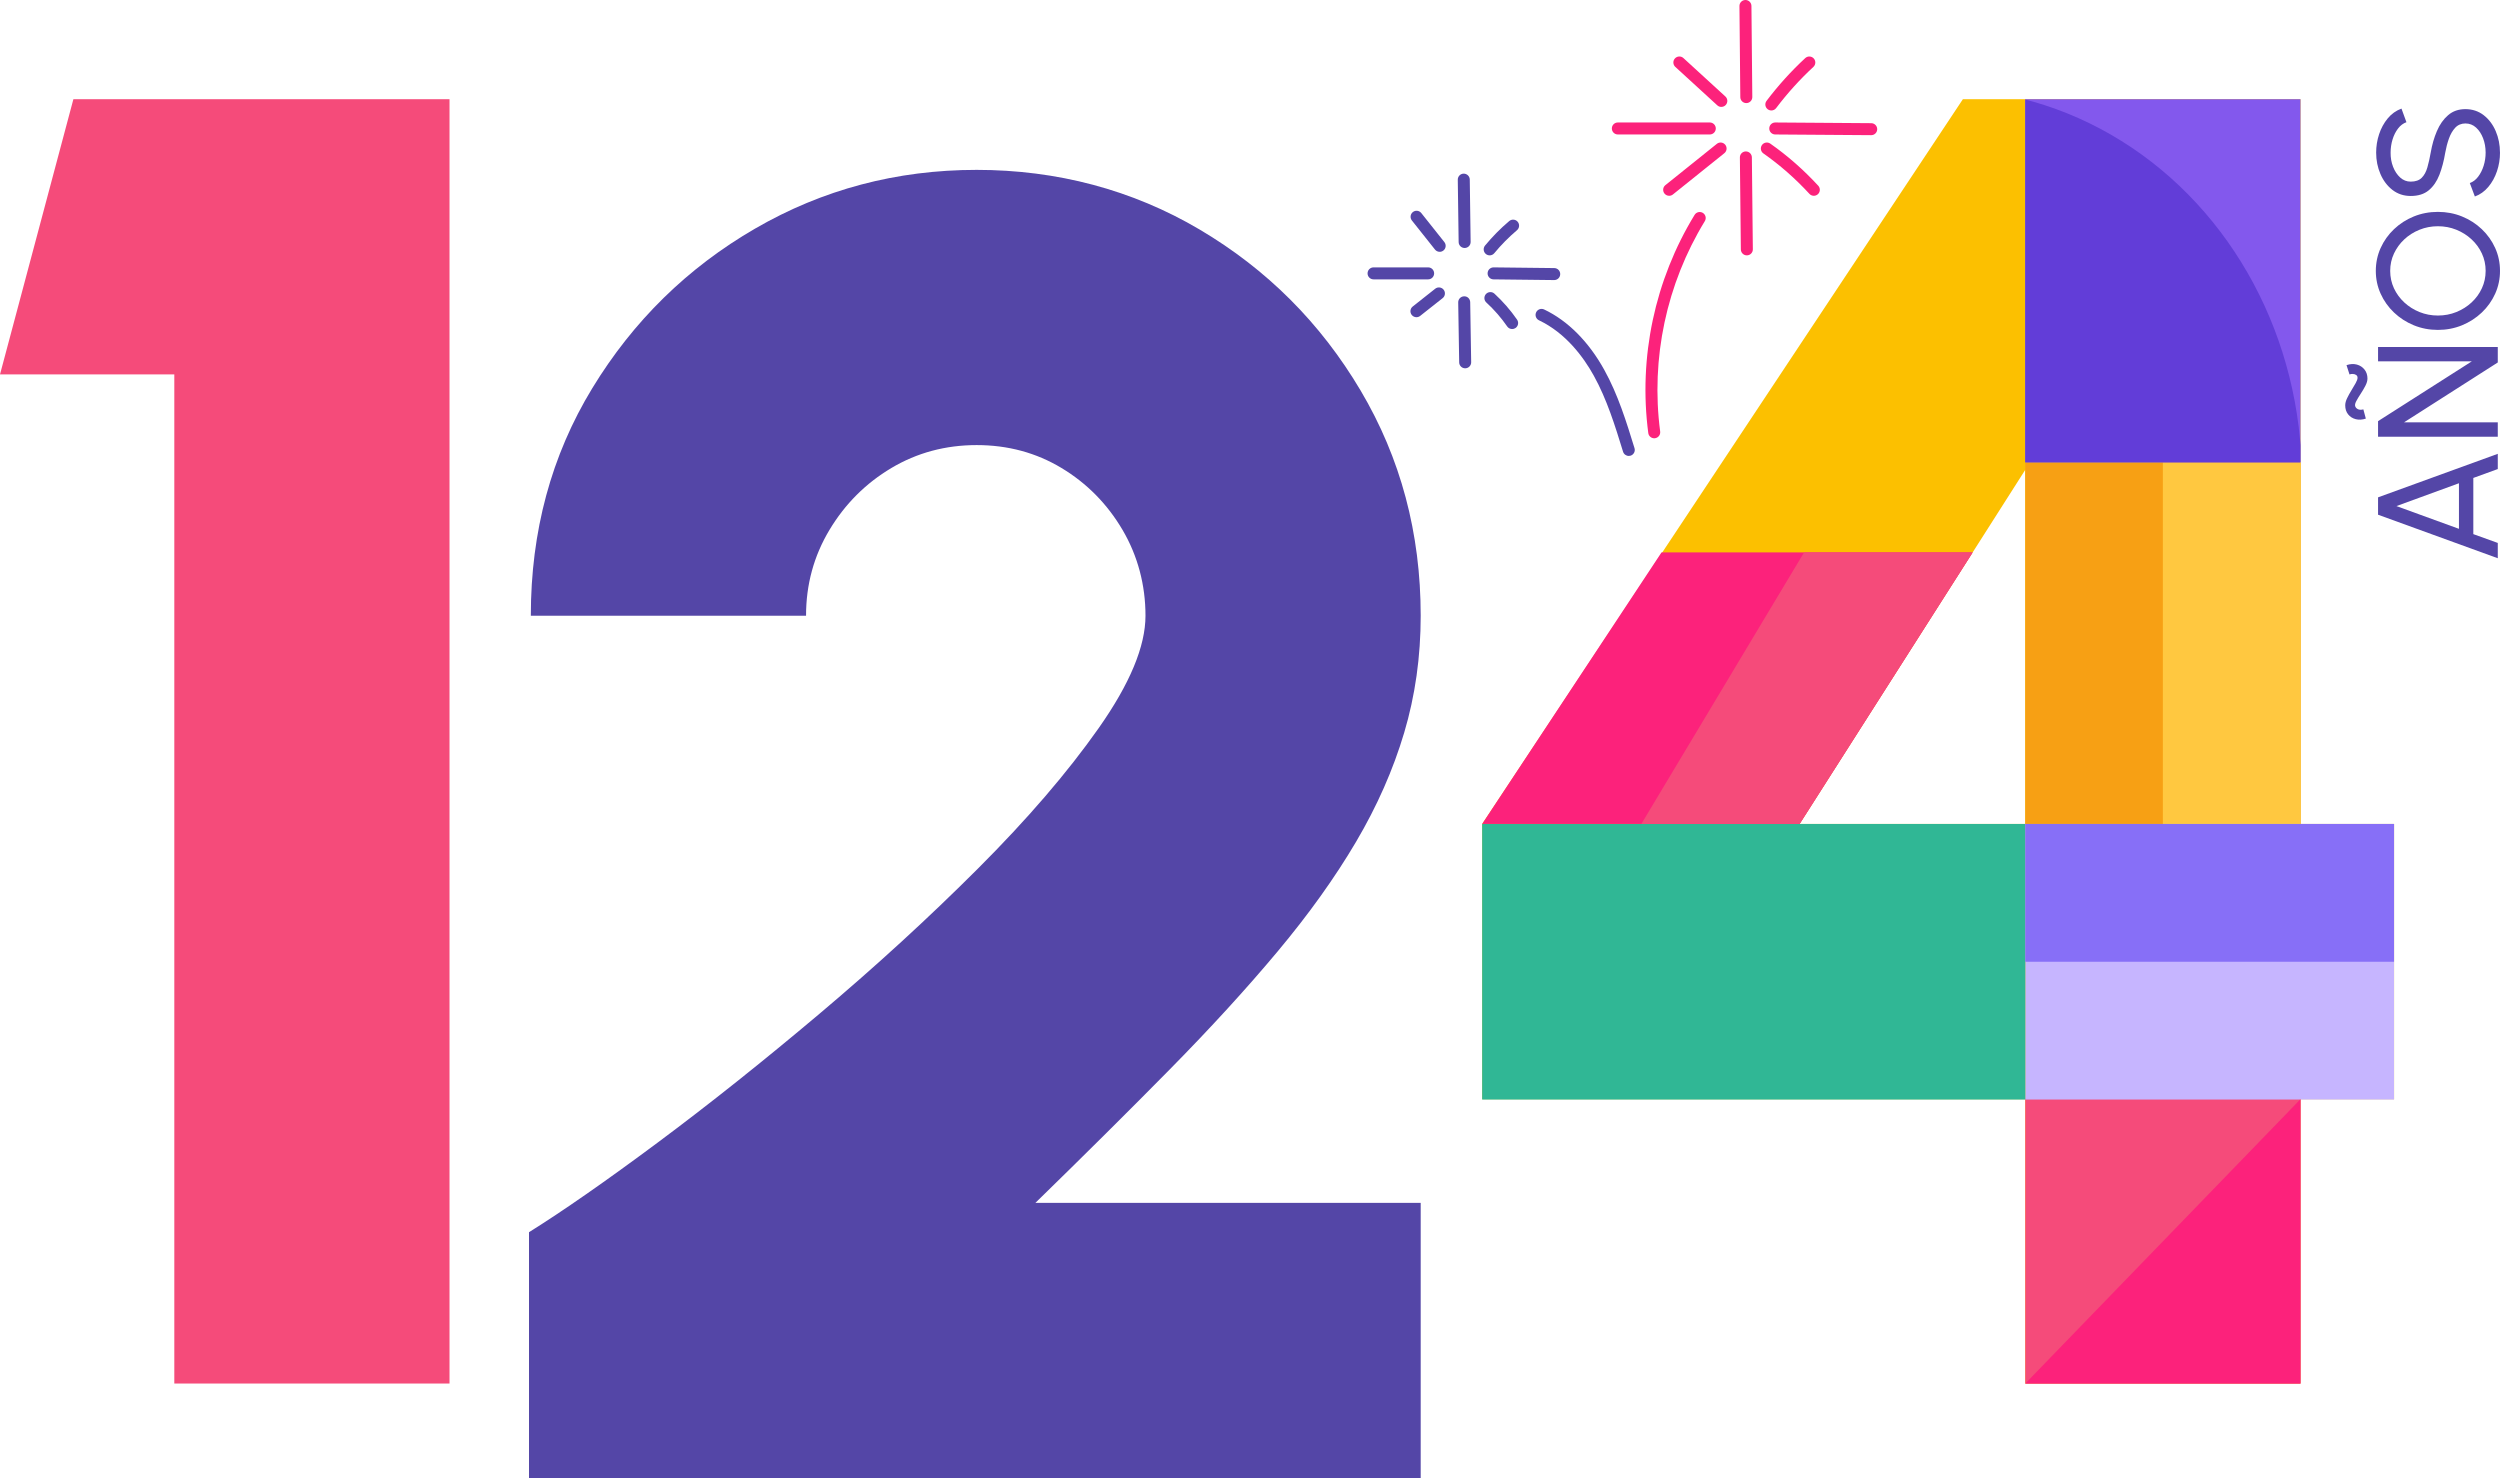 <?xml version="1.0" encoding="UTF-8"?>
<svg id="Capa_2" data-name="Capa 2" xmlns="http://www.w3.org/2000/svg" xmlns:xlink="http://www.w3.org/1999/xlink" viewBox="0 0 2187.05 1293.04">
  <defs>
    <clipPath id="clippath">
      <rect x="1771.74" y="86.79" width="240.76" height="317.68" fill="none"/>
    </clipPath>
  </defs>
  <g id="Capa_1-2" data-name="Capa 1">
    <g>
      <g>
        <path d="M2080.37,450.28v-15.19l104.74-38.08v13.32l-21.4,7.78v49.15l21.4,7.71v13.39l-104.74-38.08ZM2151.14,462.63v-39.88l-54.69,19.98,54.69,19.9Z" fill="#5446a7"/>
        <path d="M2071.09,331.25c0,1.85-.6,3.93-1.8,6.25-1.2,2.32-2.57,4.65-4.11,7-1.55,2.34-2.83,4.48-3.85,6.4-1.02,1.92-1.33,3.43-.93,4.53.4,1.15,1.22,2.01,2.47,2.58,1.25.57,2.79.61,4.64.11l2.17,8.08c-3.09,1.05-6.02,1.22-8.79.52-2.77-.7-5-2.11-6.7-4.23-1.7-2.12-2.54-4.75-2.54-7.89,0-1.9.55-3.98,1.65-6.25,1.1-2.27,2.36-4.56,3.78-6.88,1.42-2.32,2.67-4.44,3.74-6.36,1.07-1.92,1.61-3.45,1.61-4.6s-.41-1.92-1.23-2.47c-.82-.55-1.78-.85-2.88-.9-1.1-.05-2.07.1-2.92.45l-2.62-8.16c3.29-1.1,6.32-1.26,9.09-.49,2.77.77,5,2.24,6.7,4.41,1.7,2.17,2.54,4.8,2.54,7.89ZM2185.11,382.05h-104.74v-13.62l82-52.3h-82v-12.57h104.74v13.54l-82,52.37h82v12.57Z" fill="#5446a7"/>
        <path d="M2187.05,236.98c0,7.08-1.41,13.74-4.23,19.98-2.82,6.24-6.72,11.72-11.71,16.46-4.99,4.74-10.76,8.45-17.32,11.15-6.56,2.69-13.58,4.04-21.06,4.04s-14.5-1.35-21.06-4.04c-6.56-2.69-12.33-6.41-17.32-11.15-4.99-4.74-8.89-10.22-11.71-16.46-2.82-6.23-4.23-12.89-4.23-19.98s1.41-13.81,4.23-20.05c2.82-6.23,6.72-11.72,11.71-16.46,4.99-4.74,10.76-8.44,17.32-11.11,6.56-2.67,13.58-4,21.06-4s14.5,1.33,21.06,4c6.56,2.67,12.33,6.37,17.32,11.11,4.99,4.74,8.89,10.23,11.71,16.46,2.82,6.24,4.23,12.92,4.23,20.05ZM2174.49,236.98c0-5.44-1.1-10.51-3.29-15.23-2.19-4.71-5.22-8.85-9.09-12.42-3.87-3.57-8.3-6.36-13.32-8.38s-10.36-3.03-16.05-3.03-11.06,1.02-16.12,3.07c-5.06,2.05-9.5,4.85-13.32,8.42-3.82,3.57-6.82,7.71-9.02,12.42-2.19,4.71-3.29,9.76-3.29,15.15s1.1,10.51,3.29,15.23c2.2,4.71,5.23,8.85,9.09,12.42,3.87,3.57,8.3,6.36,13.32,8.38s10.36,3.03,16.05,3.03,11.12-1.02,16.16-3.07c5.04-2.04,9.48-4.85,13.32-8.42,3.84-3.57,6.85-7.71,9.01-12.42,2.17-4.71,3.25-9.76,3.25-15.15Z" fill="#5446a7"/>
        <path d="M2187.05,133.51c0,5.64-.89,11.07-2.66,16.31-1.77,5.24-4.3,9.81-7.59,13.73-3.29,3.92-7.21,6.7-11.75,8.34l-4.41-11.75c2.79-1,5.23-2.85,7.29-5.57,2.07-2.72,3.68-5.92,4.83-9.61,1.15-3.69,1.72-7.51,1.72-11.45,0-4.49-.74-8.67-2.21-12.53-1.47-3.86-3.53-7-6.17-9.39s-5.74-3.59-9.28-3.59-6.62,1.25-8.94,3.74c-2.32,2.49-4.16,5.69-5.54,9.58-1.37,3.89-2.43,7.96-3.18,12.2-1.2,7.23-2.91,13.7-5.12,19.41-2.22,5.71-5.32,10.23-9.31,13.54-3.99,3.32-9.25,4.98-15.79,4.98-6.08,0-11.4-1.76-15.94-5.27-4.54-3.52-8.05-8.17-10.55-13.95-2.49-5.79-3.74-12.02-3.74-18.7,0-5.54.86-10.91,2.58-16.12,1.72-5.21,4.23-9.81,7.52-13.8,3.29-3.99,7.31-6.86,12.05-8.6l4.34,11.9c-2.84,1-5.3,2.86-7.37,5.57-2.07,2.72-3.67,5.91-4.79,9.58s-1.68,7.49-1.68,11.48c-.05,4.44.67,8.58,2.17,12.42,1.5,3.84,3.57,6.96,6.21,9.35s5.71,3.59,9.2,3.59c4.19,0,7.39-1.11,9.61-3.33,2.22-2.22,3.88-5.25,4.97-9.09,1.1-3.84,2.07-8.15,2.92-12.94,1.15-6.78,2.96-13.07,5.42-18.85,2.47-5.79,5.75-10.44,9.84-13.95,4.09-3.52,9.13-5.27,15.11-5.27s11.4,1.76,15.94,5.27c4.54,3.52,8.06,8.17,10.55,13.95,2.49,5.79,3.74,12.07,3.74,18.85Z" fill="#5446a7"/>
      </g>
      <g>
        <path d="M1281.29,216.95c-2.86,0-5.2-2.3-5.24-5.17l-.76-54.56c-.04-2.9,2.28-5.28,5.17-5.32,2.88.02,5.28,2.28,5.32,5.17l.76,54.56c.04,2.9-2.28,5.28-5.17,5.32h-.08Z" fill="#5446a7"/>
        <path d="M1249.36,244.4h-47.74c-2.9,0-5.25-2.35-5.25-5.25s2.35-5.25,5.25-5.25h47.74c2.9,0,5.25,2.35,5.25,5.25s-2.35,5.25-5.25,5.25Z" fill="#5446a7"/>
        <path d="M1359.67,245.01h-.06l-53.05-.61c-2.9-.03-5.22-2.41-5.18-5.31.03-2.88,2.38-5.18,5.24-5.18h.06l53.05.61c2.9.03,5.22,2.41,5.18,5.31-.03,2.88-2.38,5.18-5.24,5.18Z" fill="#5446a7"/>
        <path d="M1281.76,322.2c-2.86,0-5.2-2.29-5.24-5.16l-.85-52.48c-.05-2.9,2.26-5.28,5.16-5.33,2.96-.14,5.28,2.26,5.33,5.16l.85,52.48c.05,2.9-2.26,5.28-5.16,5.33h-.09Z" fill="#5446a7"/>
        <path d="M1259.46,220.29c-1.55,0-3.08-.68-4.11-1.98l-20.2-25.42c-1.8-2.27-1.42-5.57.84-7.37,2.26-1.8,5.57-1.42,7.37.85l20.2,25.42c1.8,2.27,1.42,5.57-.84,7.37-.96.77-2.12,1.14-3.26,1.14Z" fill="#5446a7"/>
        <path d="M1303.2,223.4c-1.17,0-2.36-.39-3.34-1.2-2.23-1.84-2.55-5.15-.71-7.39,6.38-7.73,13.49-14.94,21.15-21.42,2.21-1.87,5.52-1.6,7.39.61,1.87,2.21,1.6,5.52-.61,7.39-7.18,6.09-13.86,12.85-19.84,20.1-1.04,1.26-2.54,1.91-4.05,1.91Z" fill="#5446a7"/>
        <path d="M1239.13,277.5c-1.55,0-3.08-.68-4.12-1.99-1.8-2.27-1.41-5.57.86-7.37l19.68-15.56c2.27-1.8,5.57-1.41,7.37.86,1.8,2.27,1.41,5.57-.86,7.37l-19.68,15.56c-.96.76-2.11,1.13-3.25,1.13Z" fill="#5446a7"/>
        <path d="M1322.85,287.85c-1.67,0-3.3-.79-4.32-2.26-5.28-7.63-11.42-14.69-18.26-20.96-2.13-1.96-2.28-5.28-.32-7.41,1.96-2.13,5.28-2.27,7.41-.32,7.41,6.81,14.08,14.45,19.8,22.73,1.65,2.38,1.05,5.65-1.33,7.3-.91.63-1.95.93-2.98.93Z" fill="#5446a7"/>
        <path d="M1424.89,398.86c-2.24,0-4.32-1.45-5.01-3.7-6.93-22.5-14.1-45.76-25.61-66.53-8.8-15.89-24.27-37.18-47.93-48.42-2.62-1.24-3.73-4.37-2.49-6.99,1.24-2.62,4.37-3.73,6.99-2.49,20.73,9.84,38.92,28.1,52.61,52.82,12.04,21.72,19.37,45.51,26.46,68.53.85,2.77-.7,5.7-3.47,6.56-.51.16-1.03.23-1.55.23Z" fill="#5446a7"/>
        <g>
          <path d="M1527.7,90.19c-2.87,0-5.22-2.32-5.24-5.19l-.76-79.7c-.03-2.9,2.3-5.27,5.2-5.3h.05c2.87,0,5.22,2.32,5.24,5.19l.76,79.7c.03,2.9-2.3,5.27-5.2,5.3h-.05Z" fill="#fc227b"/>
          <path d="M1495.76,117.64h-80.44c-2.9,0-5.25-2.35-5.25-5.25s2.35-5.25,5.25-5.25h80.44c2.9,0,5.25,2.35,5.25,5.25s-2.35,5.25-5.25,5.25Z" fill="#fc227b"/>
          <path d="M1636.97,118.25h-.04l-83.94-.61c-2.9-.02-5.23-2.39-5.21-5.28.02-2.89,2.37-5.21,5.25-5.21h.04l83.94.61c2.9.02,5.23,2.39,5.21,5.28-.02,2.89-2.37,5.21-5.25,5.21Z" fill="#fc227b"/>
          <path d="M1528.17,223.4c-2.87,0-5.21-2.31-5.24-5.19l-.85-80.44c-.03-2.9,2.29-5.27,5.19-5.3,2.9,0,5.27,2.3,5.3,5.19l.85,80.44c.03,2.9-2.29,5.27-5.19,5.3h-.06Z" fill="#fc227b"/>
          <path d="M1505.86,93.53c-1.27,0-2.53-.45-3.54-1.38l-36.72-33.62c-2.14-1.96-2.29-5.27-.33-7.41,1.96-2.13,5.28-2.29,7.41-.33l36.72,33.62c2.14,1.96,2.29,5.27.33,7.41-1.03,1.13-2.45,1.7-3.87,1.7Z" fill="#fc227b"/>
          <path d="M1549.6,96.64c-1.1,0-2.21-.34-3.16-1.06-2.31-1.75-2.77-5.04-1.02-7.35,10.22-13.5,21.61-26.09,33.85-37.41,2.13-1.97,5.44-1.83,7.41.29,1.97,2.13,1.84,5.45-.29,7.42-11.79,10.9-22.76,23.02-32.6,36.04-1.03,1.36-2.6,2.08-4.19,2.08Z" fill="#fc227b"/>
          <path d="M1460.22,171.28c-1.54,0-3.06-.67-4.1-1.96-1.81-2.26-1.45-5.56.81-7.37l45-36.11c2.26-1.82,5.56-1.44,7.37.81,1.81,2.26,1.45,5.56-.81,7.37l-45,36.11c-.97.78-2.13,1.15-3.28,1.15Z" fill="#fc227b"/>
          <path d="M1586.78,171.28c-1.42,0-2.83-.57-3.86-1.69-12.32-13.38-25.87-25.28-40.26-35.36-2.37-1.66-2.95-4.93-1.29-7.31,1.66-2.37,4.93-2.95,7.31-1.29,15.01,10.51,29.13,22.91,41.96,36.85,1.96,2.13,1.83,5.45-.31,7.41-1.01.93-2.28,1.39-3.55,1.39Z" fill="#fc227b"/>
          <path d="M1447.15,383.42c-2.59,0-4.85-1.92-5.2-4.56-8.69-66.16,5.7-133.95,40.52-190.88,1.51-2.48,4.74-3.25,7.21-1.74,2.47,1.51,3.25,4.74,1.74,7.21-33.57,54.89-47.45,120.25-39.07,184.04.38,2.87-1.65,5.51-4.52,5.88-.23.03-.46.04-.69.04Z" fill="#fc227b"/>
        </g>
      </g>
      <g>
        <path d="M462.78,1293.04v-215.08c29.96-18.72,67.41-44.81,112.36-78.25,44.94-33.43,92.16-71.03,141.65-112.76,49.48-41.73,95.77-84.13,138.84-127.21,43.06-43.06,78.25-83.99,105.54-122.79,27.29-38.79,40.93-71.55,40.93-98.31s-6.7-52.29-20.06-75.04c-13.38-22.74-31.17-40.79-53.37-54.17-22.21-13.37-46.95-20.06-74.24-20.06s-52.17,6.7-74.64,20.06c-22.47,13.38-40.53,31.44-54.17,54.17-13.64,22.75-20.47,47.75-20.47,75.04h-240.77c0-73.83,17.92-140.17,53.77-199.03,35.84-58.85,83.33-105.4,142.45-139.64,59.11-34.23,123.72-51.36,193.82-51.36s136.16,17.39,195.02,52.17c58.85,34.79,105.8,81.74,140.85,140.85,35.04,59.13,52.57,124.8,52.57,197.03,0,35.85-4.82,69.96-14.45,102.33-9.63,32.38-23.67,64.21-42.13,95.5-18.46,31.3-41.33,63.28-68.62,95.9-27.29,32.64-58.72,67.01-94.3,103.13-35.59,36.12-74.77,75.04-117.57,116.77h337.07v240.77H462.78Z" fill="#5446a7"/>
        <g>
          <path d="M1771.74,1210.37v-248.79h-475.11v-240.77L1717.17,86.79h295.34v634.02h81.87v240.77h-81.87v248.79h-240.76ZM1574.31,720.81h197.43v-309.79l-197.43,309.79Z" fill="#fcc000"/>
          <rect x="1771.74" y="960.57" width="240.76" height="249.8" fill="#f54b7a"/>
          <rect x="1771.74" y="404.47" width="240.76" height="317.68" fill="#f7a014"/>
          <rect x="1892.12" y="404.47" width="120.38" height="317.68" fill="#ffc840"/>
          <rect x="1771.74" y="86.79" width="240.76" height="317.68" fill="#8358ed"/>
          <rect x="1771.74" y="720.81" width="322.63" height="241.09" fill="#c6b5ff"/>
          <rect x="1296.63" y="720.81" width="475.11" height="241.09" fill="#30b795"/>
          <rect x="1771.74" y="720.81" width="322.63" height="120.55" fill="#876ff7"/>
          <polygon points="1725.71 483.25 1453.54 483.25 1296.63 720.81 1574.31 720.81 1725.71 483.25" fill="#fc227b"/>
          <polygon points="1725.71 483.25 1578.25 483.25 1435.87 720.81 1574.31 720.81 1725.71 483.25" fill="#f54b7a"/>
          <g clip-path="url(#clippath)">
            <ellipse cx="1697.89" cy="418.28" rx="315.79" ry="340.66" fill="#623dd8"/>
          </g>
          <polygon points="2012.51 961.58 1771.74 1210.37 2012.51 1210.37 2012.51 961.58" fill="#fc227b"/>
        </g>
        <path d="M152.49,1210.37V327.56H0L64.2,86.79h329.05v1123.58h-240.77Z" fill="#f54b7a"/>
      </g>
    </g>
  </g>
</svg>
